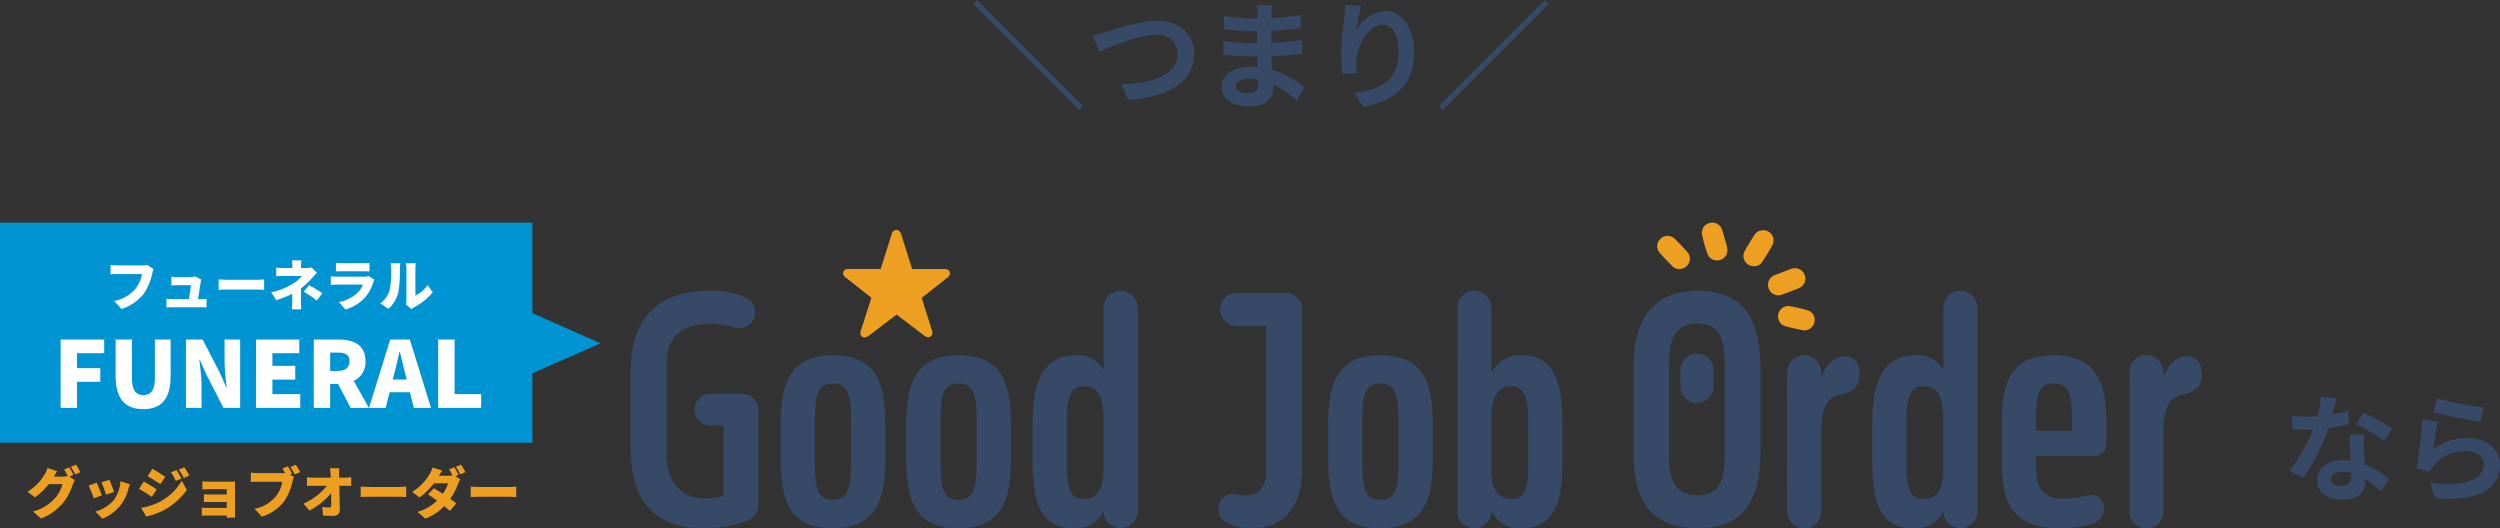 <svg xmlns="http://www.w3.org/2000/svg" xmlns:xlink="http://www.w3.org/1999/xlink" width="343.591" height="72.603" viewBox="0 0 343.591 72.603">
  <rect x="0" y="0" width="343.591" height="72.603" fill="#333333" stroke="none"/>
  <defs>
    <clipPath id="clip-path">
      <rect id="長方形_13522" data-name="長方形 13522" width="215.907" height="42" fill="none"/>
    </clipPath>
  </defs>
  <g id="グループ_3685" data-name="グループ 3685" transform="translate(-14.697 -1256.855)">
    <path id="パス_10242" data-name="パス 10242" d="M-24.992,1.472l.544-.544-14.56-14.56-.544.544Zm1.856-10.24.912,2.24c1.664-.72,5.456-2.32,7.808-2.32a2.636,2.636,0,0,1,2.96,2.656c0,2.784-3.392,4.032-7.728,4.144L-18.256.08c5.632-.288,9.088-2.608,9.088-6.24,0-2.96-2.272-4.624-5.168-4.624-2.336,0-5.6,1.152-6.832,1.536C-21.744-9.088-22.544-8.864-23.136-8.768Zm19.68,6.96c0-.544.624-.992,1.76-.992a8.886,8.886,0,0,1,1.312.112c.016.288.016.512.016.688,0,.928-.56,1.168-1.408,1.168C-2.88-.832-3.456-1.2-3.456-1.808ZM1.552-12.944H-.608a6.432,6.432,0,0,1,.1,1.1v.752h-.624a29.871,29.871,0,0,1-3.952-.352l.048,1.824a36.781,36.781,0,0,0,3.92.288h.592c-.016.544-.016,1.12-.016,1.648h-.768a28.273,28.273,0,0,1-3.856-.3L-5.152-6.1c1.056.128,2.88.208,3.808.208h.832c.016.48.032.992.064,1.488-.32-.032-.656-.048-.992-.048C-3.9-4.448-5.392-3.312-5.392-1.7c0,1.7,1.344,2.672,3.9,2.672C.624.976,1.664-.08,1.664-1.44c0-.176,0-.368-.016-.592A12.264,12.264,0,0,1,4.88.192L6.032-1.6a12.527,12.527,0,0,0-4.48-2.416c-.048-.64-.08-1.3-.112-1.9,1.536-.048,2.784-.16,4.224-.32L5.68-8.128c-1.3.176-2.656.3-4.272.384V-9.392c1.552-.08,3.008-.224,4.064-.352l.016-1.84a33.533,33.533,0,0,1-4.048.432c0-.256,0-.5.016-.656A10.806,10.806,0,0,1,1.552-12.944Zm12.224.1-2.192-.1a14.171,14.171,0,0,1-.128,1.68,42.1,42.1,0,0,0-.448,5.12,18.1,18.1,0,0,0,.208,2.672L13.184-3.6a8.366,8.366,0,0,1-.08-1.7c.08-2.112,1.728-4.944,3.616-4.944,1.344,0,2.176,1.376,2.176,3.84,0,3.872-2.512,5.04-6.064,5.584L14.048,1.04c4.24-.768,7.008-2.928,7.008-7.456,0-3.52-1.728-5.7-3.952-5.7A4.939,4.939,0,0,0,13.136-9.52,26.089,26.089,0,0,1,13.776-12.848Zm25.232-.784L24.448.928l.544.544,14.56-14.56Z" transform="translate(188 1270.487)" fill="#364966"/>
    <g id="グループ_3529" data-name="グループ 3529" transform="translate(-413.697 -219.513)">
      <path id="パス_10241" data-name="パス 10241" d="M-8.448-12.88l-2.208-.224a13.455,13.455,0,0,1-.432,2.672c-.5.048-.976.064-1.456.064a20.213,20.213,0,0,1-2.128-.112l.144,1.856c.688.048,1.344.064,2,.064.272,0,.544,0,.832-.016A25.208,25.208,0,0,1-14.96-2.928l1.936.992A29.481,29.481,0,0,0-9.6-8.784a27.758,27.758,0,0,0,2.8-.56L-6.864-11.2a19.615,19.615,0,0,1-2.16.512C-8.784-11.552-8.576-12.368-8.448-12.88ZM-9.28-1.808c0-.56.592-.976,1.52-.976a5.748,5.748,0,0,1,1.3.16v.32c0,.88-.336,1.488-1.44,1.488C-8.784-.816-9.28-1.216-9.28-1.808ZM-4.7-7.9h-2c.032.976.112,2.4.176,3.584-.368-.032-.72-.064-1.1-.064-2.224,0-3.536,1.2-3.536,2.768,0,1.76,1.568,2.64,3.552,2.64,2.272,0,3.088-1.152,3.088-2.64v-.16A13.564,13.564,0,0,1-2.368-.064L-1.3-1.776A10.463,10.463,0,0,0-4.608-3.824c-.032-.8-.08-1.568-.1-2.032C-4.72-6.56-4.752-7.232-4.7-7.9Zm2.752.848,1.136-1.68a27.561,27.561,0,0,0-3.952-2.176L-5.792-9.328A23.093,23.093,0,0,1-1.952-7.056Zm7.3-5.824-.512,1.92c1.248.32,4.816,1.072,6.432,1.28l.48-1.952A48.972,48.972,0,0,1,5.344-12.88Zm.1,3.216L3.3-9.968A59.027,59.027,0,0,1,2.5-3.28l1.84.464a3.876,3.876,0,0,1,.592-.928A5.7,5.7,0,0,1,9.376-5.632c1.392,0,2.384.768,2.384,1.808,0,2.032-2.544,3.2-7.344,2.544l.608,2.1c6.656.56,8.96-1.68,8.96-4.592,0-1.936-1.632-3.664-4.432-3.664a7.832,7.832,0,0,0-4.72,1.52C4.944-6.832,5.232-8.784,5.44-9.664Z" transform="translate(758 1544)" fill="#364966"/>
      <g id="グループ_3429" data-name="グループ 3429" transform="translate(-281.361 768.471)">
        <g id="グループ_3232" data-name="グループ 3232" transform="translate(709.754 738.5)">
          <g id="グループ_3231" data-name="グループ 3231" transform="translate(0 0)">
            <g id="グループ_3225" data-name="グループ 3225">
              <rect id="長方形_13520" data-name="長方形 13520" width="73.164" height="30.24" transform="translate(0)" fill="#0094d3"/>
              <path id="パス_8498" data-name="パス 8498" d="M0,0H20L9.979,22.651Z" transform="translate(59.875 26.554) rotate(-90)" fill="#0094d3"/>
            </g>
            <path id="パス_8520" data-name="パス 8520" d="M-34.08-1.788h2.255V-5.366h3.2V-7.244h-3.2V-9.3h3.73v-1.877H-34.08Zm11.365.176c2.495,0,3.755-1.424,3.755-4.586v-4.977h-2.167v5.216c0,1.777-.567,2.407-1.588,2.407s-1.562-.63-1.562-2.407v-5.216H-26.52V-6.2C-26.52-3.035-25.222-1.612-22.715-1.612Zm5.859-.176h2.142V-4.9c0-1.134-.189-2.419-.29-3.465h.063l.92,2.054L-11.7-1.788h2.293v-9.387h-2.142v3.112a32.543,32.543,0,0,0,.3,3.465h-.063l-.92-2.079-2.331-4.5h-2.293Zm9.626,0h6.086v-1.89h-3.83V-5.669h3.137v-1.89H-4.974V-9.3h3.692v-1.877H-7.229Zm7.938,0H2.964v-3.3H4.048l1.726,3.3h2.52L6.2-5.5A2.775,2.775,0,0,0,7.815-8.214c0-2.268-1.663-2.961-3.667-2.961H.709ZM2.964-6.866v-2.52H3.972c1.071,0,1.651.29,1.651,1.172s-.58,1.348-1.651,1.348Zm8.807.391c.239-.932.491-2.029.718-3.011h.05c.252.958.491,2.079.743,3.011l.2.794H11.57ZM8.306-1.788H10.6l.542-2.155h2.772l.542,2.155h2.369l-2.911-9.387h-2.7Zm9.5,0h5.909v-1.89H20.062v-7.5H17.807Z" transform="translate(42.413 27.24)" fill="#fff"/>
            <path id="パス_8521" data-name="パス 8521" d="M-19.983-6.224l-.907-.582a3.03,3.03,0,0,1-.7.068h-3.334c-.249,0-.748-.038-.983-.068v1.293c.2-.015.612-.038.983-.038h3.326a4.247,4.247,0,0,1-.832,1.95A4.947,4.947,0,0,1-25.4-1.855l1,1.1a6.2,6.2,0,0,0,3.077-2.124A7.966,7.966,0,0,0-20.179-5.62,3.756,3.756,0,0,1-19.983-6.224ZM-13.436-4.8l-.877-.431a2.2,2.2,0,0,1-.665.1h-1.739a7.8,7.8,0,0,1-.832-.053v1.2c.234-.015.59-.038.839-.038h1.845c-.03.416-.166,1.3-.272,1.913H-17.42c-.28,0-.6-.023-.809-.045V-.963c.318-.015.522-.023.809-.023h3.893c.219,0,.643.015.809.023V-2.142c-.219.023-.62.038-.824.038h-.34c.113-.718.3-1.913.363-2.328A2.706,2.706,0,0,1-13.436-4.8Zm2.381-.023v1.444c.31-.023.877-.045,1.308-.045h4.014c.31,0,.733.038.93.045V-4.818c-.219.015-.59.053-.93.053H-9.746C-10.117-4.765-10.752-4.8-11.054-4.818ZM.324-7.434h-1.3a5.066,5.066,0,0,1,.045.718v.333h-1.21a7.759,7.759,0,0,1-1-.053v1.187c.242-.023.741-.038,1.021-.038H.392A4.235,4.235,0,0,1-.735-4.3,8.956,8.956,0,0,1-3.827-3.049l.7,1.081A14.572,14.572,0,0,0-.939-2.83v1.1A9.694,9.694,0,0,1-1-.7H.309C.286-.932.256-1.416.256-1.734V-3.578A11.816,11.816,0,0,0,1.783-5.007c.181-.2.454-.5.673-.726L1.7-6.466a2.866,2.866,0,0,1-.711.083H.271v-.333A6.369,6.369,0,0,1,.324-7.434ZM2.433-1.908,3.2-2.921A16.671,16.671,0,0,0,1.382-4.009l-.748.877A12.891,12.891,0,0,1,2.433-1.908ZM5.071-7.086v1.179c.227-.023.59-.03.847-.03h2.85c.287,0,.7.015.907.03V-7.086a8.486,8.486,0,0,1-.892.045H5.918A7.248,7.248,0,0,1,5.071-7.086Zm5.292,2.313-.809-.507a1.761,1.761,0,0,1-.635.091h-3.6c-.257,0-.612-.023-.96-.053v1.179c.34-.03.771-.038.96-.038h3.44a2.968,2.968,0,0,1-.7,1.1,5.182,5.182,0,0,1-2.6,1.293L6.372-.675a5.789,5.789,0,0,0,2.7-1.671A5.832,5.832,0,0,0,10.2-4.41,2.937,2.937,0,0,1,10.363-4.773Zm4.324,3.41.764.627a2.56,2.56,0,0,1,.363-.249,8.73,8.73,0,0,0,2.555-2.049l-.7-1.013A4.235,4.235,0,0,1,15.988-2.6v-3.72a4.592,4.592,0,0,1,.06-.711H14.688a3.956,3.956,0,0,1,.068.7v4.339A2.892,2.892,0,0,1,14.688-1.363Zm-3.523-.151,1.119.741A4.546,4.546,0,0,0,13.637-3a17.331,17.331,0,0,0,.219-3.273,5.976,5.976,0,0,1,.06-.764H12.571a2.933,2.933,0,0,1,.083.779A12.423,12.423,0,0,1,12.435-3.3,3.473,3.473,0,0,1,11.165-1.515Z" transform="translate(41.104 12.613)" fill="#fff"/>
          </g>
          <g id="グループ_3230" data-name="グループ 3230" transform="translate(86.699 0)">
            <g id="グループ_3229" data-name="グループ 3229" clip-path="url(#clip-path)">
              <path id="パス_8501" data-name="パス 8501" d="M17.528,40.26v12.9a2.389,2.389,0,0,1-1.57,2.377,17,17,0,0,1-6.069,1.019C3.48,56.557,0,52.907,0,45.9V34.7c0-6.281,3.183-10.78,10.653-10.78a11.255,11.255,0,0,1,5.39,1.061A2.1,2.1,0,0,1,17.1,26.848,2.166,2.166,0,0,1,14.9,29.055a2.472,2.472,0,0,1-.806-.127,11.6,11.6,0,0,0-3.225-.467c-3.268,0-5.942,1.358-5.942,5.348V46.584c0,3.48,1.952,5.857,5.135,5.857a11.483,11.483,0,0,0,2.674-.3V42.424H10.865a2.165,2.165,0,0,1,0-4.329h4.5a2.174,2.174,0,0,1,2.165,2.165" transform="translate(0 -14.557)" fill="#364966"/>
              <path id="パス_8502" data-name="パス 8502" d="M52.588,56.088c0-6.2,1.655-9.507,7.13-9.507,5.857,0,7.257,3.48,7.257,9.507v4.754c0,5.857-1.4,9.507-7.257,9.507-5.518,0-7.13-3.225-7.13-9.507ZM57.3,61.606c0,3.4.467,4.838,2.462,4.838,1.91,0,2.5-1.316,2.5-4.838V55.282c0-3.48-.594-4.839-2.5-4.839-1.995,0-2.462,1.485-2.462,4.839Z" transform="translate(-32.004 -28.348)" fill="#364966"/>
              <path id="パス_8503" data-name="パス 8503" d="M96.72,56.088c0-6.2,1.655-9.507,7.13-9.507,5.857,0,7.257,3.48,7.257,9.507v4.754c0,5.857-1.4,9.507-7.257,9.507-5.518,0-7.13-3.225-7.13-9.507Zm4.711,5.518c0,3.4.467,4.838,2.462,4.838,1.91,0,2.5-1.316,2.5-4.838V55.282c0-3.48-.594-4.839-2.5-4.839-1.995,0-2.462,1.485-2.462,4.839Z" transform="translate(-58.862 -28.348)" fill="#364966"/>
              <path id="パス_8504" data-name="パス 8504" d="M150.831,54.138a3.975,3.975,0,0,1-4.117,2.419c-4.541,0-5.645-3.523-5.645-9.252v-5.22c0-6.239,1.783-9.295,6.027-9.295a3.756,3.756,0,0,1,3.735,2.08V26.3a2.337,2.337,0,0,1,2.334-2.377,2.373,2.373,0,0,1,2.377,2.377V54.18a2.4,2.4,0,0,1-2.377,2.377,2.364,2.364,0,0,1-2.334-2.377Zm0-5.645V41.575c0-3.523-1.1-4.541-2.716-4.541-1.74,0-2.334,1.273-2.334,4.541v6.239c0,3.395.552,4.711,2.377,4.711,1.7,0,2.589-1.146,2.674-4.032" transform="translate(-85.852 -14.557)" fill="#364966"/>
              <path id="パス_8505" data-name="パス 8505" d="M207.914,52.351a2.063,2.063,0,0,1,.721,0,9.616,9.616,0,0,0,1.231.17c1.953,0,3.056-1.1,3.056-3.608V29.22H208.89a2.271,2.271,0,1,1,0-4.541h6.748a2.2,2.2,0,0,1,2.207,2.249V48.743c0,5.178-2.334,8.276-6.875,8.276a7.236,7.236,0,0,1-3.311-.68,2.2,2.2,0,0,1-1.316-1.994,1.949,1.949,0,0,1,1.57-1.995" transform="translate(-125.577 -15.019)" fill="#364966"/>
              <path id="パス_8506" data-name="パス 8506" d="M244.838,56.088c0-6.2,1.655-9.507,7.13-9.507,5.858,0,7.258,3.48,7.258,9.507v4.754c0,5.857-1.4,9.507-7.258,9.507-5.517,0-7.13-3.225-7.13-9.507Zm4.711,5.518c0,3.4.466,4.838,2.461,4.838,1.911,0,2.5-1.316,2.5-4.838V55.282c0-3.48-.594-4.839-2.5-4.839-1.995,0-2.461,1.485-2.461,4.839Z" transform="translate(-149.004 -28.348)" fill="#364966"/>
              <path id="パス_8507" data-name="パス 8507" d="M290.162,26.3a2.337,2.337,0,0,1,2.334-2.377,2.373,2.373,0,0,1,2.377,2.377V35.21a4.318,4.318,0,0,1,4.2-2.419c4.159,0,5.56,3.268,5.56,9.422v5.263c0,5.517-1.146,9.083-5.6,9.083a4.034,4.034,0,0,1-4.159-2.462v.085a2.4,2.4,0,0,1-2.377,2.377,2.364,2.364,0,0,1-2.334-2.377Zm4.711,14.09v8.955c.212,2.419,1.358,3.183,2.759,3.183,1.74,0,2.292-1.188,2.292-4.541V41.746c0-3.268-.637-4.711-2.377-4.711-1.4,0-2.419.976-2.674,3.353" transform="translate(-176.587 -14.558)" fill="#364966"/>
              <path id="パス_8508" data-name="パス 8508" d="M88.858,9.1l-3.524,2.783,1.41,4.5a1.028,1.028,0,0,1,.054.325.546.546,0,0,1-.56.579.912.912,0,0,1-.506-.181l-3.85-2.927-3.9,2.964a.867.867,0,0,1-.506.18.551.551,0,0,1-.56-.6,1.03,1.03,0,0,1,.054-.325l1.446-4.536L74.905,9.1a.806.806,0,0,1-.379-.614c0-.307.271-.579.741-.579h4.428L81.213,3.1a.705.705,0,0,1,.633-.561A.724.724,0,0,1,82.5,3.1L84.014,7.91h4.464c.47,0,.741.271.741.6a.777.777,0,0,1-.362.6" transform="translate(-45.355 -1.547)" fill="#ed9f22"/>
              <path id="パス_8509" data-name="パス 8509" d="M351.98,34.785c0-6.409,2.207-10.865,8.828-10.865,6.79,0,8.658,4.456,8.658,10.865V45.862c0,6.409-1.91,10.7-8.658,10.7-6.876,0-8.828-4.414-8.828-10.7ZM356.9,46.668c0,3.268.849,5.348,3.862,5.348,3.056,0,3.778-2.037,3.778-5.348V33.893c0-3.607-.892-5.475-3.735-5.475-2.886,0-3.9,1.825-3.9,5.475Z" transform="translate(-214.208 -14.557)" fill="#364966"/>
              <path id="パス_8510" data-name="パス 8510" d="M405.978,48.959a2.356,2.356,0,1,1,4.711,0v.552c.679-1.613,1.74-2.8,3.225-2.8.977,0,2.037.594,2.037,2.376,0,1.868-.891,2.589-2.758,2.929-1.485.3-2.334,1.443-2.5,4.287V67.972a2.356,2.356,0,1,1-4.711,0Z" transform="translate(-247.071 -28.349)" fill="#364966"/>
              <path id="パス_8511" data-name="パス 8511" d="M445.667,54.138a3.975,3.975,0,0,1-4.117,2.419c-4.541,0-5.644-3.523-5.644-9.252v-5.22c0-6.239,1.782-9.295,6.027-9.295a3.755,3.755,0,0,1,3.735,2.08V26.3A2.337,2.337,0,0,1,448,23.92a2.373,2.373,0,0,1,2.377,2.377V54.18A2.4,2.4,0,0,1,448,56.557a2.364,2.364,0,0,1-2.334-2.377Zm0-5.645V41.575c0-3.523-1.1-4.541-2.716-4.541-1.74,0-2.334,1.273-2.334,4.541v6.239c0,3.395.552,4.711,2.376,4.711,1.7,0,2.589-1.146,2.674-4.032" transform="translate(-265.284 -14.557)" fill="#364966"/>
              <path id="パス_8512" data-name="パス 8512" d="M489.487,70.348c-6.111,0-8.149-2.716-8.149-9.082V55.791c0-5.687,1.358-9.21,7.172-9.21,5.6,0,7.215,3.4,7.215,9.21v2.971a1.538,1.538,0,0,1-1.613,1.613h-8.064v1.1c0,3.565.976,4.8,3.947,4.8a16.766,16.766,0,0,0,3.268-.467,1.731,1.731,0,0,1,2.122,1.783,1.98,1.98,0,0,1-1.273,1.995,12.31,12.31,0,0,1-4.626.764m-3.437-13.412h4.966V55.409c0-3.608-.552-4.966-2.5-4.966-1.91,0-2.461,1.316-2.461,4.923Z" transform="translate(-292.933 -28.348)" fill="#364966"/>
              <path id="パス_8513" data-name="パス 8513" d="M526.12,48.959a2.356,2.356,0,1,1,4.711,0v.552c.679-1.613,1.74-2.8,3.225-2.8.977,0,2.037.594,2.037,2.376,0,1.868-.891,2.589-2.758,2.929-1.485.3-2.334,1.443-2.5,4.287V67.972a2.356,2.356,0,1,1-4.711,0Z" transform="translate(-320.187 -28.349)" fill="#364966"/>
              <path id="パス_8514" data-name="パス 8514" d="M373.039,49.33c0,.42.018.842,0,1.261a2.274,2.274,0,0,1-4.537.022c-.036-.863-.037-1.73,0-2.592A2.274,2.274,0,0,1,373.032,48c.029.442.005.887.005,1.331h0" transform="translate(-224.245 -27.948)" fill="#364966"/>
              <path id="パス_8515" data-name="パス 8515" d="M392.042,7.559a1.314,1.314,0,0,0,1.222-.6c.474-.731.932-1.473,1.363-2.231a1.422,1.422,0,0,0-2.418-1.492c-.48.727-.945,1.467-1.36,2.232a1.405,1.405,0,0,0,1.193,2.094" transform="translate(-237.753 -1.582)" fill="#ed9f22"/>
              <path id="パス_8516" data-name="パス 8516" d="M403.017,15.993a1.27,1.27,0,0,0-.588.1c-.737.281-1.476.557-2.209.848a1.439,1.439,0,0,0-.846,1.825,1.42,1.42,0,0,0,1.815.861q1.213-.43,2.4-.927a1.384,1.384,0,0,0,.8-1.574,1.407,1.407,0,0,0-1.379-1.136" transform="translate(-243 -9.73)" fill="#ed9f22"/>
              <path id="パス_8517" data-name="パス 8517" d="M378.1,5.182a1.4,1.4,0,0,0,1.446-1.7c-.2-.846-.445-1.684-.705-2.514a1.4,1.4,0,0,0-1.692-.929,1.376,1.376,0,0,0-1.06,1.577,16.662,16.662,0,0,0,.764,2.711,1.3,1.3,0,0,0,1.247.851" transform="translate(-228.864 0)" fill="#ed9f22"/>
              <path id="パス_8518" data-name="パス 8518" d="M363.187,9.164a1.413,1.413,0,0,0,1.481-.674,1.366,1.366,0,0,0-.113-1.6c-.58-.65-1.177-1.287-1.807-1.888a1.383,1.383,0,0,0-1.928.047,1.359,1.359,0,0,0-.137,1.864c.579.68,1.218,1.31,1.842,1.95a1.077,1.077,0,0,0,.661.3" transform="translate(-219.318 -2.821)" fill="#ed9f22"/>
              <path id="パス_8519" data-name="パス 8519" d="M406.526,32.583a1.434,1.434,0,0,0,1.286-1.287,1.353,1.353,0,0,0-.91-1.449,24.493,24.493,0,0,0-2.576-.6A1.42,1.42,0,0,0,403.731,32c.814.232,1.648.4,2.475.579a1.145,1.145,0,0,0,.32,0" transform="translate(-245.117 -17.787)" fill="#ed9f22"/>
            </g>
          </g>
        </g>
        <path id="パス_8522" data-name="パス 8522" d="M5.99-7.539l-.711.287a7.424,7.424,0,0,1,.507.907,2.922,2.922,0,0,1-.7.083H3.873c.113-.2.295-.507.469-.748L3-7.448a3.943,3.943,0,0,1-.4.9A6.858,6.858,0,0,1,.252-4.182l1.028.764A9.373,9.373,0,0,0,3.185-5.226H5.068a4.843,4.843,0,0,1-1,1.89,6.092,6.092,0,0,1-3.062,1.86L2.1-.508A7.269,7.269,0,0,0,5.166-2.686a7.925,7.925,0,0,0,1.308-2.48,3.382,3.382,0,0,1,.295-.62L6-6.261,6.58-6.5C6.444-6.768,6.179-7.259,5.99-7.539ZM6.92-7.9l-.711.287a8.433,8.433,0,0,1,.6,1.043l.711-.3A10.791,10.791,0,0,0,6.92-7.9Zm4.589,2.071-1.089.355a14.23,14.23,0,0,1,.627,1.693l1.1-.378C12.03-4.515,11.66-5.5,11.509-5.831Zm2.82.62-1.293-.416a5.04,5.04,0,0,1-.922,2.593A5.1,5.1,0,0,1,9.581-1.461l.96.983A5.991,5.991,0,0,0,13.1-2.406a6.2,6.2,0,0,0,1.013-2.147C14.17-4.734,14.223-4.916,14.329-5.211ZM9.755-5.422l-1.1.393a13.761,13.761,0,0,1,.7,1.761l1.119-.416C10.314-4.122,9.967-5,9.755-5.422ZM20.732-7.161l-.756.31a6.3,6.3,0,0,1,.658,1.187L21.412-6A11.614,11.614,0,0,0,20.732-7.161Zm1.074-.37-.771.318a6.719,6.719,0,0,1,.7,1.142l.771-.34A10.11,10.11,0,0,0,21.806-7.532Zm-4.385.2-.665,1.013c.529.295,1.3.786,1.754,1.089l.68-1.013C18.759-6.534,17.95-7.04,17.421-7.327Zm-1.55,5.345.688,1.21a9.222,9.222,0,0,0,2.533-.93,9.274,9.274,0,0,0,3.062-2.729l-.7-1.255a7.713,7.713,0,0,1-2.986,2.873A8.226,8.226,0,0,1,15.871-1.983Zm.37-3.606-.665,1.013c.537.287,1.3.786,1.761,1.1L18.01-4.5A20.582,20.582,0,0,0,16.241-5.589ZM24.285-5.6v1.1c.212-.015.7-.03,1.028-.03h2.328v.718h-2.23c-.3,0-.688-.008-.915-.023v1.074c.2-.015.612-.015.915-.015h2.23v.809H24.882a6.717,6.717,0,0,1-.673-.03V-.894c.129-.008.461-.023.665-.023h2.767c0,.113-.008.227-.008.295h1.149c0-.144-.008-.454-.008-.575V-5c0-.166,0-.469.008-.582-.129.008-.461.015-.643.015H25.313C24.988-5.566,24.512-5.581,24.285-5.6ZM36.033-7.683l-.741.3c.129.2.249.416.363.627a3.7,3.7,0,0,1-.386.015H31.936c-.249,0-.748-.038-.983-.068v1.293c.2-.015.612-.038.983-.038h3.326a4.247,4.247,0,0,1-.832,1.95A4.947,4.947,0,0,1,31.46-1.854l1,1.1a6.2,6.2,0,0,0,3.077-2.124,7.966,7.966,0,0,0,1.142-2.737,3.756,3.756,0,0,1,.2-.6l-.544-.348.272-.113A8.64,8.64,0,0,0,36.033-7.683Zm1.1-.2-.748.3a8.17,8.17,0,0,1,.6,1.021l.748-.318C37.6-7.131,37.334-7.592,37.137-7.879Zm5.98.476H41.824c.038.227.06.5.083.847.008.144.015.287.023.438H39.572a8.188,8.188,0,0,1-.915-.06v1.21c.28-.015.658-.03.945-.03h1.807a8.8,8.8,0,0,1-3.228,2.457l.839.953a10.112,10.112,0,0,0,2.964-2.4c.008.635.008,1.21.008,1.656,0,.219-.076.318-.249.318a7.064,7.064,0,0,1-.975-.083l.106,1.187c.461.03.869.045,1.368.045.643,0,.945-.318.937-.854C43.163-2.784,43.132-3.918,43.11-5h.839c.212,0,.522.008.794.015v-1.2a6.881,6.881,0,0,1-.862.068h-.8c0-.151-.008-.295-.008-.438A5.3,5.3,0,0,1,43.117-7.4Zm2.933,2.51v1.444c.31-.023.877-.045,1.308-.045h4.014c.31,0,.733.038.93.045V-4.893c-.219.015-.59.053-.93.053H47.358C46.988-4.84,46.353-4.87,46.05-4.893ZM58.91-7.539l-.711.287a6.973,6.973,0,0,1,.461.816,3.155,3.155,0,0,1-.6.06H56.8c.113-.2.287-.491.454-.726l-1.323-.408a3.943,3.943,0,0,1-.4.9,7.159,7.159,0,0,1-2.4,2.442l.99.764a9.441,9.441,0,0,0,1.988-1.935h1.943A5.079,5.079,0,0,1,57.338-3.9c-.438-.287-.877-.559-1.225-.764l-.816.839c.34.219.786.529,1.24.862a6.317,6.317,0,0,1-2.676,1.55l1.066.922a7.094,7.094,0,0,0,2.6-1.716c.31.249.582.484.779.665l.877-1.043c-.212-.166-.507-.386-.832-.62a8.86,8.86,0,0,0,1.081-2.071,3.96,3.96,0,0,1,.295-.62l-.673-.416L59.5-6.5C59.364-6.768,59.1-7.259,58.91-7.539Zm.93-.363-.711.287a8.433,8.433,0,0,1,.6,1.043l.711-.3A10.791,10.791,0,0,0,59.84-7.9ZM61.17-4.893v1.444c.31-.023.877-.045,1.308-.045h4.014c.31,0,.733.038.93.045V-4.893c-.219.015-.59.053-.93.053H62.478C62.108-4.84,61.473-4.87,61.17-4.893Z" transform="translate(713.28 779.664)" fill="#ed9f22"/>
      </g>
    </g>
  </g>
</svg>

